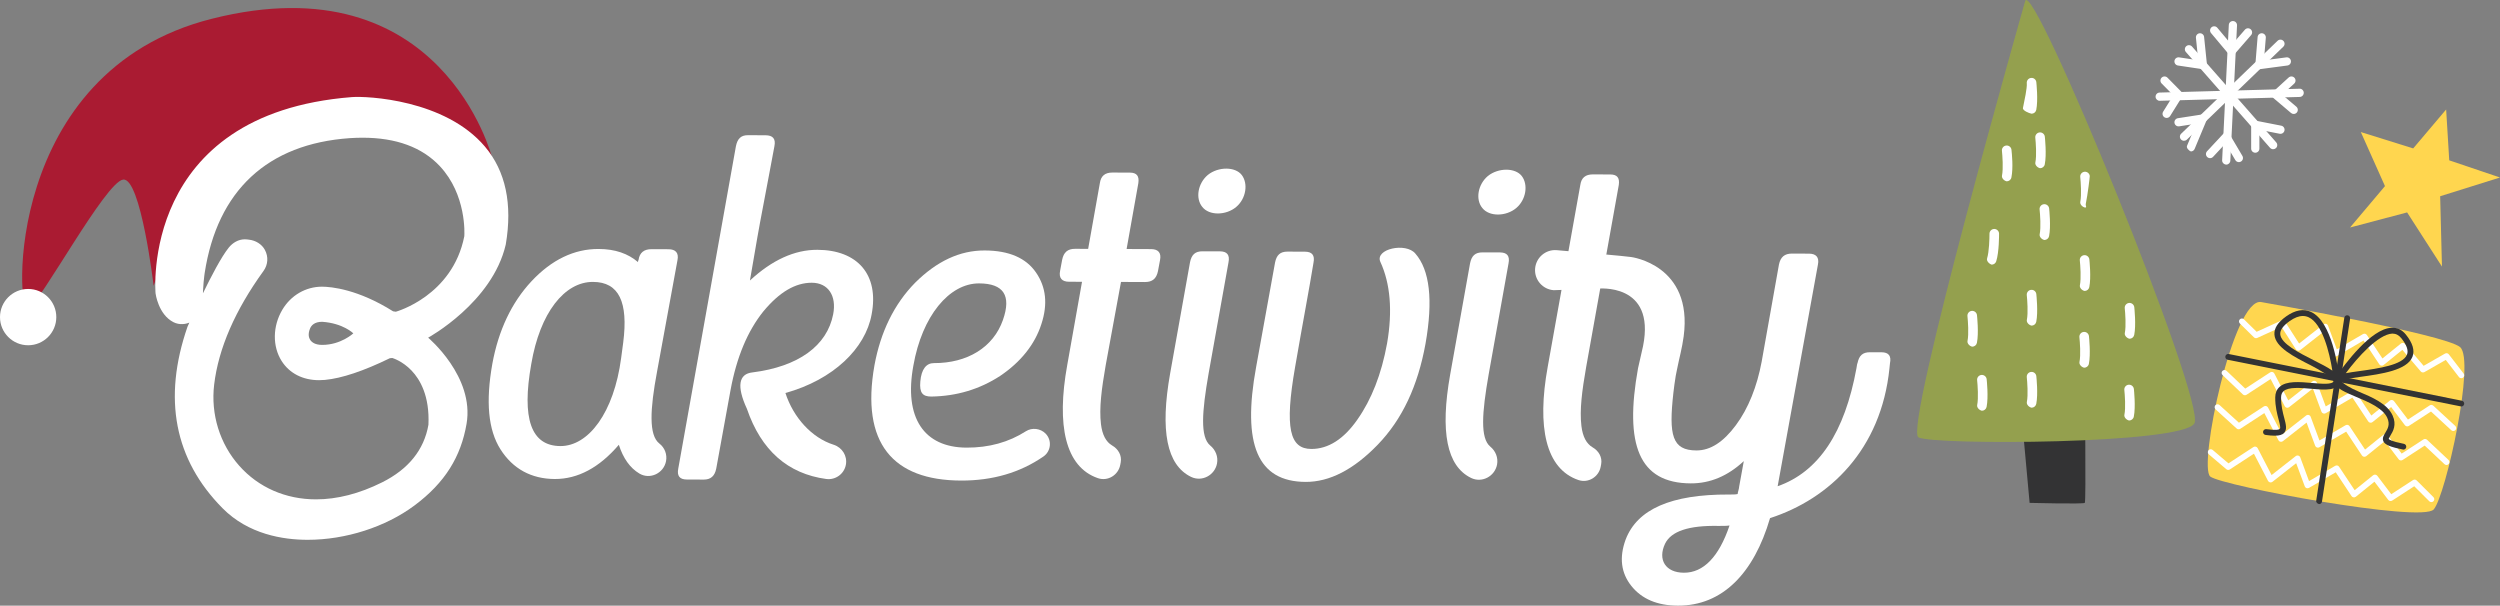 <svg fill="none" height="37.045" width="152.915" xmlns:xlink="http://www.w3.org/1999/xlink" xmlns="http://www.w3.org/2000/svg" viewBox="0 0 152.915 37.045">
	<rect x="0" y="0" width="152.915" height="37.045" fill="#808080" stroke="none"/>
	<g id="Grupo 78096">
		<g id="Grupo 77932">
			<g style="mix-blend-mode:normal">
				<path fill-rule="nonzero" fill="rgb(170,27,50)" d="M30.105 9.657C30.105 9.657 27.061 -2.409 12.96 1.147C0.195 4.365 0.952 19.297 1.718 18.895C2.483 18.493 6.448 11.135 7.529 10.985C8.61 10.834 9.398 17.483 9.398 17.483C9.398 17.483 14.017 2.483 30.105 9.657Z" id="Trazado 2520"></path>
			</g>
			<g style="mix-blend-mode:normal">
				<circle fill="rgb(255,255,255)" r="1.722" cy="19.396" cx="1.722" id="Elipse 50"></circle>
			</g>
		</g>
		<g id="Grupo 77933">
			<g style="mix-blend-mode:normal">
				<path fill-rule="nonzero" fill="rgb(255,214,79)" d="M138.309 18.476C138.309 18.476 149.514 20.434 150.47 21.228C151.427 22.021 149.593 30.323 148.862 31.159C148.129 31.996 135.959 29.732 135.196 29.151C134.433 28.57 136.608 18.169 138.309 18.476Z" id="Trazado 2521"></path>
			</g>
			<g style="mix-blend-mode:normal">
				<path fill-rule="nonzero" fill="rgb(255,255,255)" d="M148.716 30.712C148.671 30.712 148.625 30.695 148.59 30.66L147.669 29.742L146.32 30.619C146.241 30.671 146.136 30.652 146.08 30.578L145.236 29.464L144.096 30.385C144.057 30.416 144.006 30.43 143.957 30.422C143.907 30.415 143.863 30.387 143.835 30.345L142.868 28.887L141.232 29.843C141.186 29.869 141.131 29.874 141.081 29.857C141.032 29.839 140.992 29.8 140.974 29.75L140.448 28.332L138.995 29.472C138.954 29.504 138.9 29.516 138.847 29.506C138.795 29.494 138.751 29.46 138.726 29.413L137.864 27.751L136.39 28.714C136.323 28.758 136.237 28.752 136.176 28.701L135.107 27.792C135.032 27.728 135.023 27.615 135.087 27.54C135.15 27.465 135.263 27.456 135.339 27.52L136.306 28.342L137.834 27.344C137.876 27.316 137.928 27.308 137.977 27.321C138.026 27.334 138.067 27.367 138.091 27.411L138.944 29.057L140.42 27.899C140.465 27.864 140.525 27.852 140.579 27.868C140.634 27.883 140.678 27.924 140.698 27.977L141.235 29.427L142.834 28.493C142.916 28.445 143.021 28.469 143.073 28.549L144.025 29.983L145.155 29.07C145.193 29.04 145.241 29.024 145.289 29.032C145.337 29.038 145.381 29.063 145.41 29.101L146.264 30.229L147.595 29.363C147.666 29.317 147.759 29.327 147.819 29.386L148.843 30.407C148.913 30.477 148.913 30.59 148.843 30.66C148.808 30.695 148.762 30.712 148.716 30.712Z" id="Trazado 2522"></path>
			</g>
			<g style="mix-blend-mode:normal">
				<path fill-rule="nonzero" fill="rgb(255,255,255)" d="M149.643 28.442C149.599 28.442 149.555 28.426 149.521 28.394L148.309 27.255L146.956 28.136C146.877 28.187 146.772 28.168 146.716 28.093L145.872 26.98L144.733 27.901C144.693 27.932 144.643 27.946 144.593 27.938C144.543 27.931 144.499 27.902 144.471 27.86L143.505 26.402L141.868 27.358C141.823 27.385 141.768 27.39 141.718 27.372C141.668 27.355 141.629 27.316 141.61 27.266L141.084 25.848L139.632 26.987C139.59 27.02 139.536 27.032 139.483 27.021C139.432 27.01 139.387 26.976 139.363 26.929L138.501 25.267L137.026 26.23C136.958 26.274 136.868 26.267 136.808 26.212L135.518 25.038C135.445 24.971 135.44 24.858 135.506 24.786C135.573 24.713 135.686 24.707 135.759 24.774L136.946 25.855L138.47 24.86C138.513 24.832 138.565 24.824 138.614 24.837C138.662 24.85 138.704 24.883 138.727 24.927L139.581 26.573L141.057 25.415C141.101 25.38 141.161 25.368 141.215 25.384C141.271 25.399 141.315 25.44 141.334 25.494L141.872 26.942L143.47 26.009C143.552 25.961 143.657 25.985 143.71 26.064L144.661 27.499L145.791 26.586C145.829 26.555 145.877 26.541 145.925 26.548C145.973 26.553 146.017 26.579 146.046 26.617L146.9 27.745L148.232 26.879C148.301 26.834 148.392 26.842 148.452 26.898L149.766 28.133C149.838 28.201 149.841 28.314 149.773 28.386C149.738 28.423 149.691 28.442 149.643 28.442Z" id="Trazado 2523"></path>
			</g>
			<g style="mix-blend-mode:normal">
				<path fill-rule="nonzero" fill="rgb(255,255,255)" d="M150.059 26.364C150.016 26.364 149.972 26.348 149.938 26.317L148.695 25.171L147.34 26.052C147.261 26.104 147.157 26.085 147.1 26.01L146.257 24.897L145.117 25.818C145.078 25.849 145.027 25.863 144.977 25.855C144.928 25.848 144.884 25.82 144.856 25.778L143.889 24.32L142.253 25.276C142.207 25.302 142.152 25.307 142.102 25.289C142.052 25.272 142.013 25.233 141.995 25.183L141.469 23.764L140.016 24.904C139.975 24.937 139.92 24.95 139.868 24.939C139.816 24.927 139.772 24.893 139.747 24.846L138.885 23.184L137.41 24.147C137.341 24.192 137.249 24.184 137.189 24.127L135.943 22.94C135.871 22.872 135.868 22.759 135.936 22.687C136.005 22.616 136.118 22.613 136.189 22.681L137.333 23.77L138.855 22.777C138.897 22.749 138.949 22.741 138.998 22.754C139.047 22.767 139.088 22.799 139.111 22.844L139.965 24.49L141.441 23.332C141.486 23.297 141.546 23.285 141.6 23.301C141.655 23.316 141.699 23.357 141.719 23.41L142.256 24.86L143.855 23.926C143.937 23.878 144.041 23.902 144.094 23.981L145.045 25.416L146.176 24.503C146.214 24.473 146.262 24.458 146.31 24.465C146.358 24.471 146.401 24.496 146.431 24.534L147.285 25.662L148.616 24.796C148.684 24.752 148.774 24.759 148.835 24.814L150.18 26.054C150.252 26.121 150.257 26.234 150.19 26.306C150.155 26.345 150.107 26.364 150.059 26.364Z" id="Trazado 2524"></path>
			</g>
			<g style="mix-blend-mode:normal">
				<path fill-rule="nonzero" fill="rgb(255,255,255)" d="M150.548 23.134C150.494 23.134 150.441 23.111 150.406 23.065L149.597 22.014L148.293 22.759C148.219 22.802 148.124 22.786 148.068 22.72L146.943 21.4L145.795 22.327C145.756 22.359 145.706 22.373 145.656 22.365C145.606 22.357 145.562 22.329 145.534 22.287L144.568 20.829L142.931 21.785C142.885 21.812 142.83 21.817 142.781 21.799C142.731 21.781 142.692 21.742 142.673 21.693L142.147 20.274L140.695 21.414C140.655 21.445 140.604 21.457 140.555 21.45C140.505 21.441 140.461 21.412 140.434 21.37L139.548 19.995L138.065 20.67C137.998 20.7 137.918 20.686 137.866 20.634L137.003 19.787C136.933 19.718 136.932 19.605 137.001 19.534C137.07 19.464 137.183 19.463 137.254 19.532L138.029 20.294L139.541 19.606C139.622 19.569 139.717 19.598 139.765 19.672L140.628 21.012L142.119 19.842C142.164 19.806 142.224 19.795 142.278 19.81C142.333 19.826 142.377 19.866 142.397 19.92L142.934 21.369L144.533 20.435C144.615 20.387 144.72 20.412 144.772 20.491L145.724 21.926L146.854 21.013C146.929 20.952 147.04 20.962 147.102 21.036L148.244 22.376L149.554 21.627C149.632 21.582 149.73 21.602 149.785 21.673L150.689 22.847C150.749 22.925 150.735 23.037 150.656 23.097C150.624 23.123 150.586 23.134 150.548 23.134Z" id="Trazado 2525"></path>
			</g>
			<g style="mix-blend-mode:normal">
				<path fill-rule="nonzero" fill="rgb(51,51,52)" d="M147.003 27.502C146.225 27.347 145.879 27.211 145.782 26.99C145.698 26.8 145.804 26.626 145.906 26.459C146.045 26.229 146.203 25.968 146.021 25.561C145.752 24.963 144.889 24.6 144.127 24.28C143.467 24.002 142.898 23.763 142.754 23.383C142.724 23.3 142.731 23.208 142.775 23.134C142.807 23.08 142.855 23.036 142.923 22.997C143.42 22.279 145.022 20.111 146.272 20.048C146.624 20.029 146.922 20.17 147.157 20.463C147.576 20.982 147.711 21.44 147.559 21.824C147.228 22.657 145.645 22.876 144.373 23.051C143.926 23.113 143.386 23.188 143.166 23.273C143.325 23.484 143.784 23.748 144.265 23.95C145.088 24.296 146.021 24.689 146.346 25.414C146.607 25.993 146.369 26.385 146.211 26.644C146.17 26.712 146.107 26.816 146.11 26.848C146.123 26.876 146.231 26.988 147.038 27.148C147.135 27.166 147.198 27.261 147.179 27.357C147.162 27.443 147.087 27.502 147.003 27.502ZM146.329 20.404C145.465 20.448 144.202 21.856 143.484 22.826C143.706 22.784 143.984 22.744 144.324 22.697C145.442 22.543 146.972 22.332 147.226 21.692C147.327 21.437 147.211 21.099 146.879 20.687C146.726 20.497 146.546 20.404 146.329 20.404Z" id="Trazado 2526"></path>
			</g>
			<g style="mix-blend-mode:normal">
				<path fill-rule="nonzero" fill="rgb(51,51,52)" d="M139.134 26.65C138.982 26.65 138.799 26.634 138.576 26.604C138.478 26.591 138.41 26.501 138.423 26.403C138.436 26.306 138.526 26.237 138.624 26.25C139.253 26.335 139.411 26.274 139.45 26.23C139.507 26.166 139.439 25.91 139.374 25.662C139.284 25.323 139.161 24.86 139.167 24.308C139.169 24.037 139.258 23.821 139.431 23.665C139.85 23.285 140.651 23.357 141.426 23.426C142.012 23.478 142.675 23.538 142.741 23.308C142.637 23.078 141.901 22.628 141.356 22.352C140.334 21.834 139.176 21.248 139.118 20.471C139.089 20.083 139.323 19.718 139.833 19.354C140.387 18.96 140.901 18.869 141.361 19.082C142.631 19.67 143.011 22.474 143.085 23.157C143.103 23.217 143.108 23.278 143.099 23.341C143.006 23.917 142.223 23.856 141.394 23.782C140.729 23.723 139.974 23.655 139.671 23.93C139.574 24.017 139.526 24.142 139.524 24.311C139.519 24.815 139.63 25.234 139.719 25.57C139.821 25.955 139.901 26.259 139.718 26.467C139.609 26.591 139.432 26.65 139.134 26.65ZM140.856 19.328C140.609 19.328 140.339 19.433 140.041 19.645C139.646 19.926 139.456 20.195 139.474 20.444C139.517 21.02 140.627 21.582 141.518 22.033C141.969 22.261 142.373 22.466 142.661 22.671C142.483 21.533 142.042 19.791 141.211 19.406C141.098 19.354 140.98 19.328 140.856 19.328Z" id="Trazado 2527"></path>
			</g>
			<g style="mix-blend-mode:normal">
				<path fill-rule="nonzero" fill="rgb(51,51,52)" d="M150.547 24.864L136.256 22.005C136.16 21.985 136.097 21.891 136.116 21.794C136.136 21.697 136.23 21.634 136.327 21.654L150.582 24.51C150.679 24.529 150.742 24.624 150.723 24.72C150.705 24.805 150.631 24.864 150.547 24.864Z" id="Trazado 2528"></path>
			</g>
			<g style="mix-blend-mode:normal">
				<path fill-rule="nonzero" fill="rgb(51,51,52)" d="M141.85 30.833C141.752 30.818 141.658 30.725 141.673 30.627L143.392 19.435C143.407 19.337 143.499 19.27 143.596 19.285C143.694 19.3 143.761 19.391 143.746 19.489L142.026 30.681C142.013 30.77 141.937 30.833 141.85 30.833Z" id="Trazado 2529"></path>
			</g>
		</g>
		<g style="mix-blend-mode:normal">
			<path fill-rule="nonzero" fill="rgb(255,214,79)" d="M145.879 11.383L144.402 8.077L147.605 9.078L149.621 6.696L149.81 9.807L152.914 10.857L149.255 12.003L149.365 16.305L147.234 12.992L143.742 13.916L145.879 11.383Z" id="Trazado 2530"></path>
		</g>
		<g id="Grupo 77934">
			<g style="mix-blend-mode:normal">
				<path fill-rule="nonzero" fill="rgb(255,255,255)" d="M139.039 9.127C138.969 9.127 138.9 9.098 138.85 9.042L133.701 3.18C133.61 3.076 133.62 2.917 133.724 2.825C133.829 2.733 133.987 2.744 134.079 2.848L139.228 8.709C139.32 8.814 139.31 8.973 139.205 9.065C139.157 9.106 139.098 9.127 139.039 9.127Z" id="Trazado 2531"></path>
			</g>
			<g style="mix-blend-mode:normal">
				<path fill-rule="nonzero" fill="rgb(255,255,255)" d="M136.17 10.069C136.032 10.062 135.912 9.943 135.919 9.805L136.327 1.527C136.334 1.388 136.447 1.282 136.591 1.288C136.73 1.295 136.837 1.413 136.83 1.552L136.421 9.829C136.415 9.964 136.303 10.069 136.17 10.069Z" id="Trazado 2532"></path>
			</g>
			<g style="mix-blend-mode:normal">
				<path fill-rule="nonzero" fill="rgb(255,255,255)" d="M132.099 6.165C131.963 6.165 131.851 6.057 131.848 5.92C131.844 5.781 131.953 5.666 132.092 5.662L140.653 5.427C140.789 5.415 140.908 5.532 140.912 5.671C140.915 5.81 140.806 5.926 140.667 5.93L132.099 6.165Z" id="Trazado 2533"></path>
			</g>
			<g style="mix-blend-mode:normal">
				<path fill-rule="nonzero" fill="rgb(255,255,255)" d="M133.588 8.611C133.521 8.611 133.456 8.585 133.406 8.534C133.31 8.434 133.313 8.274 133.413 8.178L139.311 2.495C139.411 2.399 139.571 2.401 139.667 2.502C139.764 2.602 139.761 2.761 139.661 2.857L133.762 8.54C133.713 8.587 133.651 8.611 133.588 8.611Z" id="Trazado 2534"></path>
			</g>
			<g style="mix-blend-mode:normal">
				<path fill-rule="nonzero" fill="rgb(255,255,255)" d="M138.2 4.234C138.136 4.234 138.074 4.209 138.027 4.164C137.972 4.112 137.943 4.037 137.95 3.961L138.089 2.265C138.1 2.126 138.223 2.024 138.361 2.034C138.499 2.046 138.602 2.167 138.591 2.306L138.477 3.691L139.844 3.509C139.981 3.489 140.108 3.587 140.127 3.725C140.145 3.863 140.048 3.989 139.911 4.007L138.2 4.234Z" id="Trazado 2535"></path>
			</g>
			<g style="mix-blend-mode:normal">
				<path fill-rule="nonzero" fill="rgb(255,255,255)" d="M136.5 3.385C136.427 3.384 136.355 3.352 136.307 3.295L135.24 2.022C135.151 1.915 135.165 1.757 135.271 1.667C135.378 1.578 135.536 1.592 135.625 1.698L136.504 2.746L137.312 1.816C137.402 1.712 137.562 1.7 137.666 1.792C137.771 1.883 137.782 2.042 137.691 2.147L136.69 3.299C136.642 3.354 136.573 3.385 136.5 3.385Z" id="Trazado 2536"></path>
			</g>
			<g style="mix-blend-mode:normal">
				<path fill-rule="nonzero" fill="rgb(255,255,255)" d="M134.74 4.234L133.215 4.007C133.077 3.986 132.983 3.858 133.003 3.721C133.024 3.583 133.151 3.488 133.29 3.509L134.457 3.685L134.316 2.311C134.302 2.173 134.402 2.049 134.54 2.035C134.676 2.022 134.802 2.121 134.816 2.259L134.991 3.956C134.998 4.033 134.97 4.11 134.914 4.164C134.867 4.209 134.804 4.234 134.74 4.234Z" id="Trazado 2537"></path>
			</g>
			<g style="mix-blend-mode:normal">
				<path fill-rule="nonzero" fill="rgb(255,255,255)" d="M132.525 7.214C132.479 7.214 132.434 7.202 132.392 7.176C132.274 7.102 132.238 6.947 132.312 6.829L132.934 5.831L132.217 5.104C132.12 5.005 132.121 4.846 132.22 4.748C132.319 4.651 132.478 4.652 132.576 4.751L133.431 5.619C133.513 5.702 133.527 5.83 133.466 5.929L132.739 7.095C132.691 7.172 132.609 7.214 132.525 7.214Z" id="Trazado 2538"></path>
			</g>
			<g style="mix-blend-mode:normal">
				<path fill-rule="nonzero" fill="rgb(255,255,255)" d="M136.943 9.917C136.856 9.917 136.773 9.873 136.726 9.793L136.125 8.777L135.365 9.594C135.271 9.696 135.111 9.701 135.01 9.607C134.908 9.512 134.902 9.353 134.997 9.251L135.986 8.188C136.04 8.13 136.119 8.101 136.197 8.109C136.276 8.118 136.346 8.163 136.387 8.231L137.159 9.537C137.23 9.657 137.19 9.811 137.07 9.882C137.03 9.906 136.986 9.917 136.943 9.917Z" id="Trazado 2539"></path>
			</g>
			<g style="mix-blend-mode:normal">
				<path fill-rule="nonzero" fill="rgb(255,255,255)" d="M134.005 9.264C133.877 9.21 133.719 9.044 133.773 8.915L134.336 7.566L133.291 7.727C133.154 7.748 133.025 7.654 133.004 7.517C132.983 7.38 133.077 7.251 133.214 7.23L134.702 7C134.792 6.986 134.883 7.022 134.939 7.094C134.995 7.165 135.008 7.262 134.973 7.345L134.237 9.109C134.197 9.206 134.103 9.264 134.005 9.264Z" id="Trazado 2540"></path>
			</g>
			<g style="mix-blend-mode:normal">
				<path fill-rule="nonzero" fill="rgb(255,255,255)" d="M140.297 6.971C140.239 6.971 140.181 6.951 140.134 6.911L139.044 5.988C138.989 5.941 138.956 5.873 138.955 5.801C138.953 5.728 138.983 5.659 139.037 5.61L139.987 4.742C140.09 4.648 140.249 4.655 140.343 4.758C140.436 4.86 140.429 5.02 140.327 5.113L139.587 5.789L140.459 6.527C140.565 6.617 140.578 6.776 140.489 6.882C140.439 6.94 140.368 6.971 140.297 6.971Z" id="Trazado 2541"></path>
			</g>
			<g style="mix-blend-mode:normal">
				<path fill-rule="nonzero" fill="rgb(255,255,255)" d="M137.947 9.342C137.808 9.342 137.695 9.23 137.695 9.091L137.695 7.632C137.695 7.557 137.729 7.486 137.787 7.438C137.845 7.39 137.921 7.371 137.995 7.385L139.534 7.687C139.671 7.714 139.76 7.846 139.733 7.983C139.706 8.119 139.574 8.208 139.437 8.181L138.198 7.938L138.198 9.091C138.198 9.23 138.085 9.342 137.947 9.342Z" id="Trazado 2542"></path>
			</g>
		</g>
		<g id="Grupo 77935">
			<g style="mix-blend-mode:normal">
				<path fill-rule="nonzero" fill="rgb(51,51,52)" d="M127.519 23.842C127.519 23.842 127.604 30.675 127.519 30.759C127.435 30.843 124.143 30.759 124.143 30.759L123.582 24.626L127.519 23.842Z" id="Trazado 2543"></path>
			</g>
			<g style="mix-blend-mode:normal">
				<path fill-rule="nonzero" fill="rgb(148,160,78)" d="M123.87 0.068C123.87 0.068 116.415 26.261 117.342 26.752C118.269 27.242 133.462 27.174 134.22 25.902C134.979 24.631 124.313 -1.501 123.87 0.068Z" id="Trazado 2544"></path>
			</g>
			<g style="mix-blend-mode:normal">
				<path fill-rule="nonzero" fill="rgb(255,255,255)" d="M124.262 6.955C124.104 6.923 123.703 6.762 123.736 6.603C123.821 6.186 124 5.369 123.97 5.09C123.953 4.928 124.07 4.784 124.231 4.766C124.393 4.748 124.537 4.865 124.554 5.027C124.559 5.071 124.671 6.13 124.55 6.721C124.521 6.86 124.399 6.955 124.262 6.955Z" id="Trazado 2545"></path>
			</g>
			<g style="mix-blend-mode:normal">
				<path fill-rule="nonzero" fill="rgb(255,255,255)" d="M122.742 11.091C122.583 11.059 122.422 10.897 122.454 10.739C122.54 10.322 122.48 9.505 122.45 9.225C122.432 9.064 122.549 8.919 122.71 8.902C122.872 8.883 123.016 9.001 123.034 9.162C123.059 9.399 123.15 10.266 123.029 10.857C123.001 10.996 122.878 11.091 122.742 11.091Z" id="Trazado 2546"></path>
			</g>
			<g style="mix-blend-mode:normal">
				<path fill-rule="nonzero" fill="rgb(255,255,255)" d="M124.783 10.289C124.624 10.257 124.462 10.095 124.495 9.937C124.581 9.52 124.521 8.703 124.491 8.424C124.473 8.262 124.59 8.118 124.751 8.1C124.909 8.082 125.057 8.199 125.074 8.36C125.079 8.405 125.192 9.464 125.07 10.055C125.042 10.194 124.92 10.289 124.783 10.289Z" id="Trazado 2547"></path>
			</g>
			<g style="mix-blend-mode:normal">
				<path fill-rule="nonzero" fill="rgb(255,255,255)" d="M127.532 12.695C127.373 12.662 127.211 12.501 127.244 12.342C127.33 11.925 127.27 11.109 127.24 10.829C127.222 10.668 127.339 10.523 127.5 10.506C127.659 10.488 127.806 10.605 127.823 10.766C127.828 10.811 127.702 11.869 127.581 12.46C127.552 12.599 127.668 12.695 127.532 12.695Z" id="Trazado 2548"></path>
			</g>
			<g style="mix-blend-mode:normal">
				<path fill-rule="nonzero" fill="rgb(255,255,255)" d="M130.254 20.72C130.095 20.687 129.934 20.526 129.967 20.367C130.052 19.95 129.993 19.134 129.962 18.854C129.945 18.693 130.061 18.548 130.223 18.531C130.38 18.512 130.528 18.63 130.546 18.791C130.551 18.835 130.663 19.894 130.542 20.485C130.513 20.624 130.391 20.72 130.254 20.72Z" id="Trazado 2549"></path>
			</g>
			<g style="mix-blend-mode:normal">
				<path fill-rule="nonzero" fill="rgb(255,255,255)" d="M127.481 22.492C127.322 22.459 127.161 22.298 127.193 22.139C127.279 21.722 127.219 20.906 127.189 20.626C127.172 20.465 127.288 20.32 127.449 20.303C127.611 20.285 127.755 20.402 127.773 20.563C127.778 20.608 127.89 21.666 127.768 22.257C127.74 22.396 127.618 22.492 127.481 22.492Z" id="Trazado 2550"></path>
			</g>
			<g style="mix-blend-mode:normal">
				<path fill-rule="nonzero" fill="rgb(255,255,255)" d="M130.229 25.721C130.07 25.688 129.908 25.527 129.941 25.368C130.027 24.953 129.967 24.135 129.937 23.855C129.919 23.694 130.036 23.549 130.197 23.532C130.354 23.515 130.503 23.631 130.521 23.792C130.526 23.837 130.638 24.895 130.516 25.487C130.488 25.625 130.365 25.721 130.229 25.721Z" id="Trazado 2551"></path>
			</g>
			<g style="mix-blend-mode:normal">
				<path fill-rule="nonzero" fill="rgb(255,255,255)" d="M124.263 24.938C124.104 24.905 123.942 24.744 123.975 24.585C124.06 24.168 124 23.352 123.97 23.072C123.953 22.911 124.07 22.766 124.23 22.749C124.39 22.731 124.537 22.848 124.554 23.009C124.559 23.054 124.671 24.112 124.55 24.703C124.521 24.842 124.399 24.938 124.263 24.938Z" id="Trazado 2552"></path>
			</g>
			<g style="mix-blend-mode:normal">
				<path fill-rule="nonzero" fill="rgb(255,255,255)" d="M121.225 25.123C121.066 25.09 120.904 24.929 120.937 24.77C121.023 24.355 120.963 23.537 120.933 23.258C120.915 23.096 121.032 22.952 121.193 22.934C121.351 22.918 121.499 23.033 121.516 23.194C121.521 23.239 121.634 24.298 121.512 24.889C121.483 25.028 121.361 25.123 121.225 25.123Z" id="Trazado 2553"></path>
			</g>
			<g style="mix-blend-mode:normal">
				<path fill-rule="nonzero" fill="rgb(255,255,255)" d="M121.822 16.187C121.667 16.139 121.493 15.961 121.542 15.806C121.668 15.4 121.69 14.581 121.688 14.3C121.686 14.138 121.817 14.006 121.979 14.004C122.14 14.004 122.274 14.134 122.275 14.295C122.275 14.34 122.282 15.405 122.102 15.981C122.063 16.107 121.947 16.187 121.822 16.187Z" id="Trazado 2554"></path>
			</g>
			<g style="mix-blend-mode:normal">
				<path fill-rule="nonzero" fill="rgb(255,255,255)" d="M124.263 19.918C124.104 19.885 123.942 19.724 123.975 19.565C124.06 19.148 124 18.332 123.97 18.052C123.953 17.891 124.07 17.746 124.23 17.729C124.393 17.711 124.537 17.828 124.554 17.989C124.559 18.034 124.671 19.092 124.55 19.683C124.521 19.822 124.399 19.918 124.263 19.918Z" id="Trazado 2555"></path>
			</g>
			<g style="mix-blend-mode:normal">
				<path fill-rule="nonzero" fill="rgb(255,255,255)" d="M120.633 21.205C120.474 21.172 120.312 21.011 120.345 20.852C120.431 20.436 120.371 19.619 120.341 19.339C120.323 19.178 120.44 19.033 120.601 19.016C120.76 18.999 120.907 19.115 120.924 19.276C120.929 19.321 121.042 20.379 120.92 20.971C120.891 21.109 120.769 21.205 120.633 21.205Z" id="Trazado 2556"></path>
			</g>
			<g style="mix-blend-mode:normal">
				<path fill-rule="nonzero" fill="rgb(255,255,255)" d="M127.506 17.797C127.347 17.765 127.186 17.604 127.219 17.445C127.304 17.028 127.244 16.211 127.214 15.932C127.197 15.771 127.313 15.626 127.474 15.608C127.633 15.59 127.78 15.707 127.798 15.869C127.803 15.913 127.915 16.972 127.794 17.563C127.765 17.702 127.643 17.797 127.506 17.797Z" id="Trazado 2557"></path>
			</g>
			<g style="mix-blend-mode:normal">
				<path fill-rule="nonzero" fill="rgb(255,255,255)" d="M125.046 14.68C124.887 14.647 124.726 14.486 124.759 14.327C124.844 13.911 124.785 13.094 124.754 12.815C124.737 12.653 124.853 12.508 125.014 12.491C125.173 12.472 125.32 12.59 125.338 12.751C125.343 12.796 125.455 13.854 125.334 14.446C125.305 14.585 125.183 14.68 125.046 14.68Z" id="Trazado 2558"></path>
			</g>
		</g>
		<g id="Grupo 77936">
			<g style="mix-blend-mode:normal">
				<path fill-rule="nonzero" fill="rgb(255,255,255)" d="M39.109 28.965C38.535 28.622 38.119 28.036 37.852 27.206C36.655 28.607 35.339 29.304 33.934 29.299C32.498 29.293 31.371 28.678 30.612 27.484C29.853 26.289 29.707 24.549 30.113 22.259C30.487 20.214 31.288 18.507 32.514 17.198C33.741 15.889 35.118 15.223 36.615 15.229C37.624 15.232 38.416 15.51 39.024 16.032C39.026 15.971 39.026 15.94 39.056 15.909C39.118 15.452 39.394 15.239 39.852 15.241L40.891 15.245C41.319 15.247 41.532 15.461 41.438 15.918L40.19 22.726C39.758 25.038 39.674 26.622 40.334 27.132C40.66 27.384 40.815 27.797 40.74 28.202C40.602 28.947 39.76 29.353 39.109 28.965ZM37.994 21.892L38.12 20.946C38.435 18.473 37.859 17.249 36.272 17.243C34.531 17.236 33.027 19.125 32.495 22.268C31.902 25.595 32.475 27.277 34.278 27.284C35.988 27.291 37.553 25.251 37.994 21.892Z" id="Trazado 2559"></path>
			</g>
			<g style="mix-blend-mode:normal">
				<path fill-rule="nonzero" fill="rgb(255,255,255)" d="M51.739 28.426C51.635 28.991 51.103 29.374 50.533 29.297C48.19 28.977 46.56 27.554 45.686 25.006C45.05 23.63 45.175 22.866 46.031 22.778C48.842 22.423 50.588 21.147 50.962 19.223C51.18 18.095 50.664 17.299 49.656 17.294C48.648 17.291 47.668 17.867 46.686 19.054C45.735 20.242 45.058 21.827 44.682 23.872L43.809 28.664C43.716 29.122 43.471 29.336 43.043 29.334L42.004 29.33C41.577 29.328 41.394 29.113 41.488 28.655L45.014 8.939C45.109 8.48 45.323 8.267 45.75 8.269L46.82 8.274C47.278 8.275 47.46 8.489 47.367 8.948L47.087 10.443L46.493 13.586C46.244 14.929 46.057 16.12 45.87 17.158C47.218 15.91 48.595 15.274 50 15.28C52.443 15.289 53.782 16.792 53.313 19.233C52.939 21.308 50.977 23.225 48.041 24.038C48.53 25.549 49.662 26.782 50.982 27.2C51.509 27.366 51.84 27.883 51.739 28.426Z" id="Trazado 2560"></path>
			</g>
			<g style="mix-blend-mode:normal">
				<path fill-rule="nonzero" fill="rgb(255,255,255)" d="M63.952 26.518C64.355 26.925 64.292 27.6 63.819 27.925C62.395 28.906 60.719 29.402 58.774 29.394C54.619 29.378 52.644 27.111 53.486 22.348C53.861 20.303 54.692 18.596 55.979 17.289C57.298 15.98 58.706 15.313 60.232 15.32C61.73 15.325 62.766 15.787 63.373 16.675C63.981 17.563 64.099 18.602 63.697 19.823C63.295 21.074 62.436 22.139 61.181 22.989C59.925 23.809 58.519 24.231 56.96 24.256C56.442 24.254 56.229 24.039 56.292 23.337C56.356 22.574 56.663 22.209 57.121 22.21C59.167 22.218 60.76 21.247 61.346 19.57C61.871 18.075 61.386 17.34 59.889 17.334C58.056 17.327 56.399 19.336 55.868 22.358C55.276 25.563 56.522 27.369 59.117 27.38C60.492 27.385 61.698 27.051 62.753 26.376C63.126 26.138 63.64 26.203 63.952 26.518Z" id="Trazado 2561"></path>
			</g>
			<g style="mix-blend-mode:normal">
				<path fill-rule="nonzero" fill="rgb(255,255,255)" d="M68.521 28.434C68.404 29.06 67.76 29.454 67.158 29.248C65.152 28.564 64.614 26.001 65.278 22.333L66.183 17.236L65.39 17.233C64.962 17.232 64.749 17.016 64.843 16.559L64.968 15.888C65.061 15.43 65.306 15.216 65.764 15.219L66.558 15.222L67.276 11.192C67.338 10.766 67.584 10.553 68.043 10.554L69.111 10.558C69.538 10.559 69.69 10.775 69.628 11.201L68.91 15.231L70.406 15.237C70.834 15.238 71.047 15.452 70.954 15.911L70.829 16.582C70.735 17.04 70.49 17.252 70.032 17.251L68.567 17.245L67.631 22.342C67.38 23.777 67.224 24.967 67.342 25.946C67.421 26.597 67.65 27.032 68.029 27.251C68.4 27.464 68.628 27.858 68.55 28.279L68.521 28.434Z" id="Trazado 2562"></path>
			</g>
			<g style="mix-blend-mode:normal">
				<path fill-rule="nonzero" fill="rgb(255,255,255)" d="M97.908 28.547C97.791 29.173 97.147 29.567 96.545 29.361C94.539 28.678 94.001 26.114 94.666 22.446L96.663 11.305C96.725 10.879 96.971 10.666 97.43 10.667L98.498 10.671C98.925 10.672 99.078 10.888 99.015 11.314L97.018 22.455C96.767 23.89 96.611 25.08 96.729 26.059C96.808 26.71 97.037 27.145 97.416 27.364C97.787 27.577 98.015 27.971 97.937 28.392L97.908 28.547Z" id="Trazado 2563"></path>
			</g>
			<g style="mix-blend-mode:normal">
				<path fill-rule="nonzero" fill="rgb(255,255,255)" d="M74.441 28.346C74.306 29.07 73.52 29.49 72.856 29.171C71.359 28.448 70.952 26.34 71.572 22.846L72.789 16.04C72.882 15.582 73.098 15.369 73.555 15.371L74.624 15.374C75.052 15.377 75.235 15.591 75.142 16.049L73.924 22.855C73.52 25.176 73.398 26.738 74.029 27.254C74.353 27.519 74.517 27.933 74.441 28.346ZM75.612 12.66C75 13.177 73.961 13.204 73.536 12.652C73.11 12.132 73.266 11.215 73.879 10.699C74.522 10.182 75.561 10.187 75.956 10.707C76.351 11.228 76.225 12.143 75.612 12.66Z" id="Trazado 2564"></path>
			</g>
			<g style="mix-blend-mode:normal">
				<path fill-rule="nonzero" fill="rgb(255,255,255)" d="M84.269 27.202C82.796 28.723 81.328 29.481 79.862 29.476C76.929 29.464 75.96 27.201 76.834 22.439L77.99 16.059C78.083 15.602 78.297 15.389 78.755 15.39L79.825 15.395C80.251 15.397 80.434 15.611 80.341 16.069C80.09 17.626 79.685 19.732 79.217 22.448C78.561 26.202 78.892 27.456 80.206 27.461C81.244 27.465 82.193 26.858 83.022 25.669C83.882 24.451 84.499 22.896 84.842 21.003C85.186 19.02 85.04 17.339 84.434 16.023C84.07 15.228 85.996 14.807 86.574 15.513C87.455 16.523 87.662 18.357 87.195 21.012C86.726 23.607 85.771 25.65 84.269 27.202Z" id="Trazado 2565"></path>
			</g>
			<g style="mix-blend-mode:normal">
				<path fill-rule="nonzero" fill="rgb(255,255,255)" d="M91.57 28.412C91.434 29.136 90.648 29.556 89.985 29.236C88.488 28.514 88.081 26.405 88.701 22.912L89.918 16.106C90.011 15.648 90.227 15.435 90.683 15.437L91.753 15.44C92.181 15.443 92.363 15.657 92.27 16.115L91.052 22.921C90.648 25.242 90.527 26.803 91.158 27.32C91.482 27.585 91.645 27.999 91.57 28.412ZM92.741 12.726C92.129 13.243 91.09 13.269 90.664 12.718C90.239 12.198 90.394 11.281 91.008 10.765C91.651 10.248 92.69 10.252 93.085 10.773C93.479 11.294 93.353 12.209 92.741 12.726Z" id="Trazado 2566"></path>
			</g>
			<g style="mix-blend-mode:normal">
				<path fill-rule="nonzero" fill="rgb(255,255,255)" d="M99.767 15.721C99.413 15.665 96.817 15.44 95.224 15.302C94.539 15.243 93.94 15.761 93.895 16.447C93.852 17.12 94.362 17.702 95.035 17.75L97.711 17.656C97.711 17.656 101.283 17.25 100.499 21.169L100.191 22.528C99.351 27.2 100.24 29.553 103.416 29.566C104.609 29.57 105.677 29.117 106.661 28.205L106.378 29.761C106.377 29.884 106.286 30.127 106.285 30.218C106.163 30.25 105.979 30.249 105.734 30.248C102.224 30.235 100.144 31.142 99.434 33.002C99.033 34.1 99.149 35.046 99.788 35.845C100.426 36.64 101.372 37.04 102.627 37.045C105.344 37.056 107.276 35.077 108.266 31.692C111.904 30.514 115.062 27.502 115.571 22.526L115.602 22.22C115.697 21.763 115.514 21.549 115.085 21.547L114.382 21.545C113.924 21.543 113.711 21.755 113.616 22.213C113.586 22.245 113.586 22.367 113.553 22.518C112.835 26.455 111.24 28.864 108.732 29.741L111.195 16.187C111.29 15.73 111.075 15.516 110.65 15.515L109.612 15.51C109.154 15.509 108.907 15.721 108.812 16.178L107.752 22.131C107.472 23.628 106.948 24.969 106.18 26.003C105.412 27.039 104.617 27.555 103.762 27.552C102.275 27.546 102.063 26.63 102.355 24.021C102.39 23.701 102.439 23.355 102.499 22.982C102.526 22.853 102.55 22.723 102.577 22.594C102.722 21.856 102.884 21.318 102.984 20.573C103.564 16.193 99.767 15.721 99.767 15.721ZM102.998 35.031C101.87 35.027 101.383 34.232 101.845 33.257C102.215 32.494 103.287 32.131 105.118 32.168C105.391 32.169 105.637 32.169 105.789 32.141C105.14 34.063 104.192 35.036 102.998 35.031Z" id="Trazado 2567"></path>
			</g>
			<g style="mix-blend-mode:normal">
				<path fill-rule="nonzero" fill="rgb(255,255,255)" d="M21.521 5.939C22.451 5.867 27.23 6.086 29.665 8.971C30.929 10.47 31.357 12.485 30.935 14.958C30.114 18.509 26.188 20.654 26.188 20.654C26.188 20.654 29.035 23.036 28.537 25.926C28.194 27.924 27.231 29.521 25.341 30.926C23.58 32.236 21.142 33.018 18.821 33.018C17.316 33.018 15.192 32.683 13.614 31.088C10.668 28.113 9.947 24.378 11.468 19.986C11.468 19.986 13.089 16.265 13.992 15.146C14.237 14.843 14.586 14.638 14.975 14.638C15.02 14.638 15.067 14.641 15.113 14.646L15.23 14.66C15.634 14.706 16.012 14.929 16.203 15.287C16.428 15.704 16.393 16.193 16.119 16.572C14.378 18.978 13.362 21.317 13.099 23.525C12.883 25.338 13.443 27.149 14.636 28.492C15.811 29.816 17.477 30.544 19.328 30.544C20.625 30.544 21.983 30.195 23.366 29.506C24.983 28.701 25.938 27.515 26.206 25.981C26.286 24.215 25.69 23.207 25.175 22.668C24.609 22.075 24.02 21.905 23.995 21.897L23.845 21.911C22.237 22.695 20.902 23.14 19.878 23.237C19.755 23.248 19.636 23.254 19.52 23.254C18.521 23.254 17.707 22.837 17.226 22.081C16.658 21.183 16.674 19.953 17.268 18.948C17.791 18.064 18.7 17.535 19.697 17.535C20.265 17.538 21.898 17.692 24.044 19.042L24.212 19.067C24.246 19.058 27.679 18.096 28.4 14.45C28.41 14.322 28.545 11.914 26.902 10.162C25.821 9.008 24.231 8.423 22.177 8.423C21.927 8.423 21.667 8.432 21.402 8.449C16.365 8.797 13.294 11.652 12.518 16.706C12.518 16.706 12.382 17.633 12.415 18.374C12.448 19.112 11.91 19.788 11.173 19.824C10.989 19.833 10.799 19.801 10.613 19.708C9.682 19.236 9.516 17.959 9.515 17.946C9.515 17.946 8.521 6.958 21.521 5.939ZM21.612 20.39C21.612 20.39 20.994 19.772 19.706 19.683C19.235 19.683 19.044 19.903 18.967 20.088C18.821 20.44 18.891 20.665 18.977 20.794C19.069 20.932 19.271 21.096 19.709 21.096C20.856 21.096 21.612 20.39 21.612 20.39Z" id="Trazado 2568"></path>
			</g>
		</g>
	</g>
</svg>
